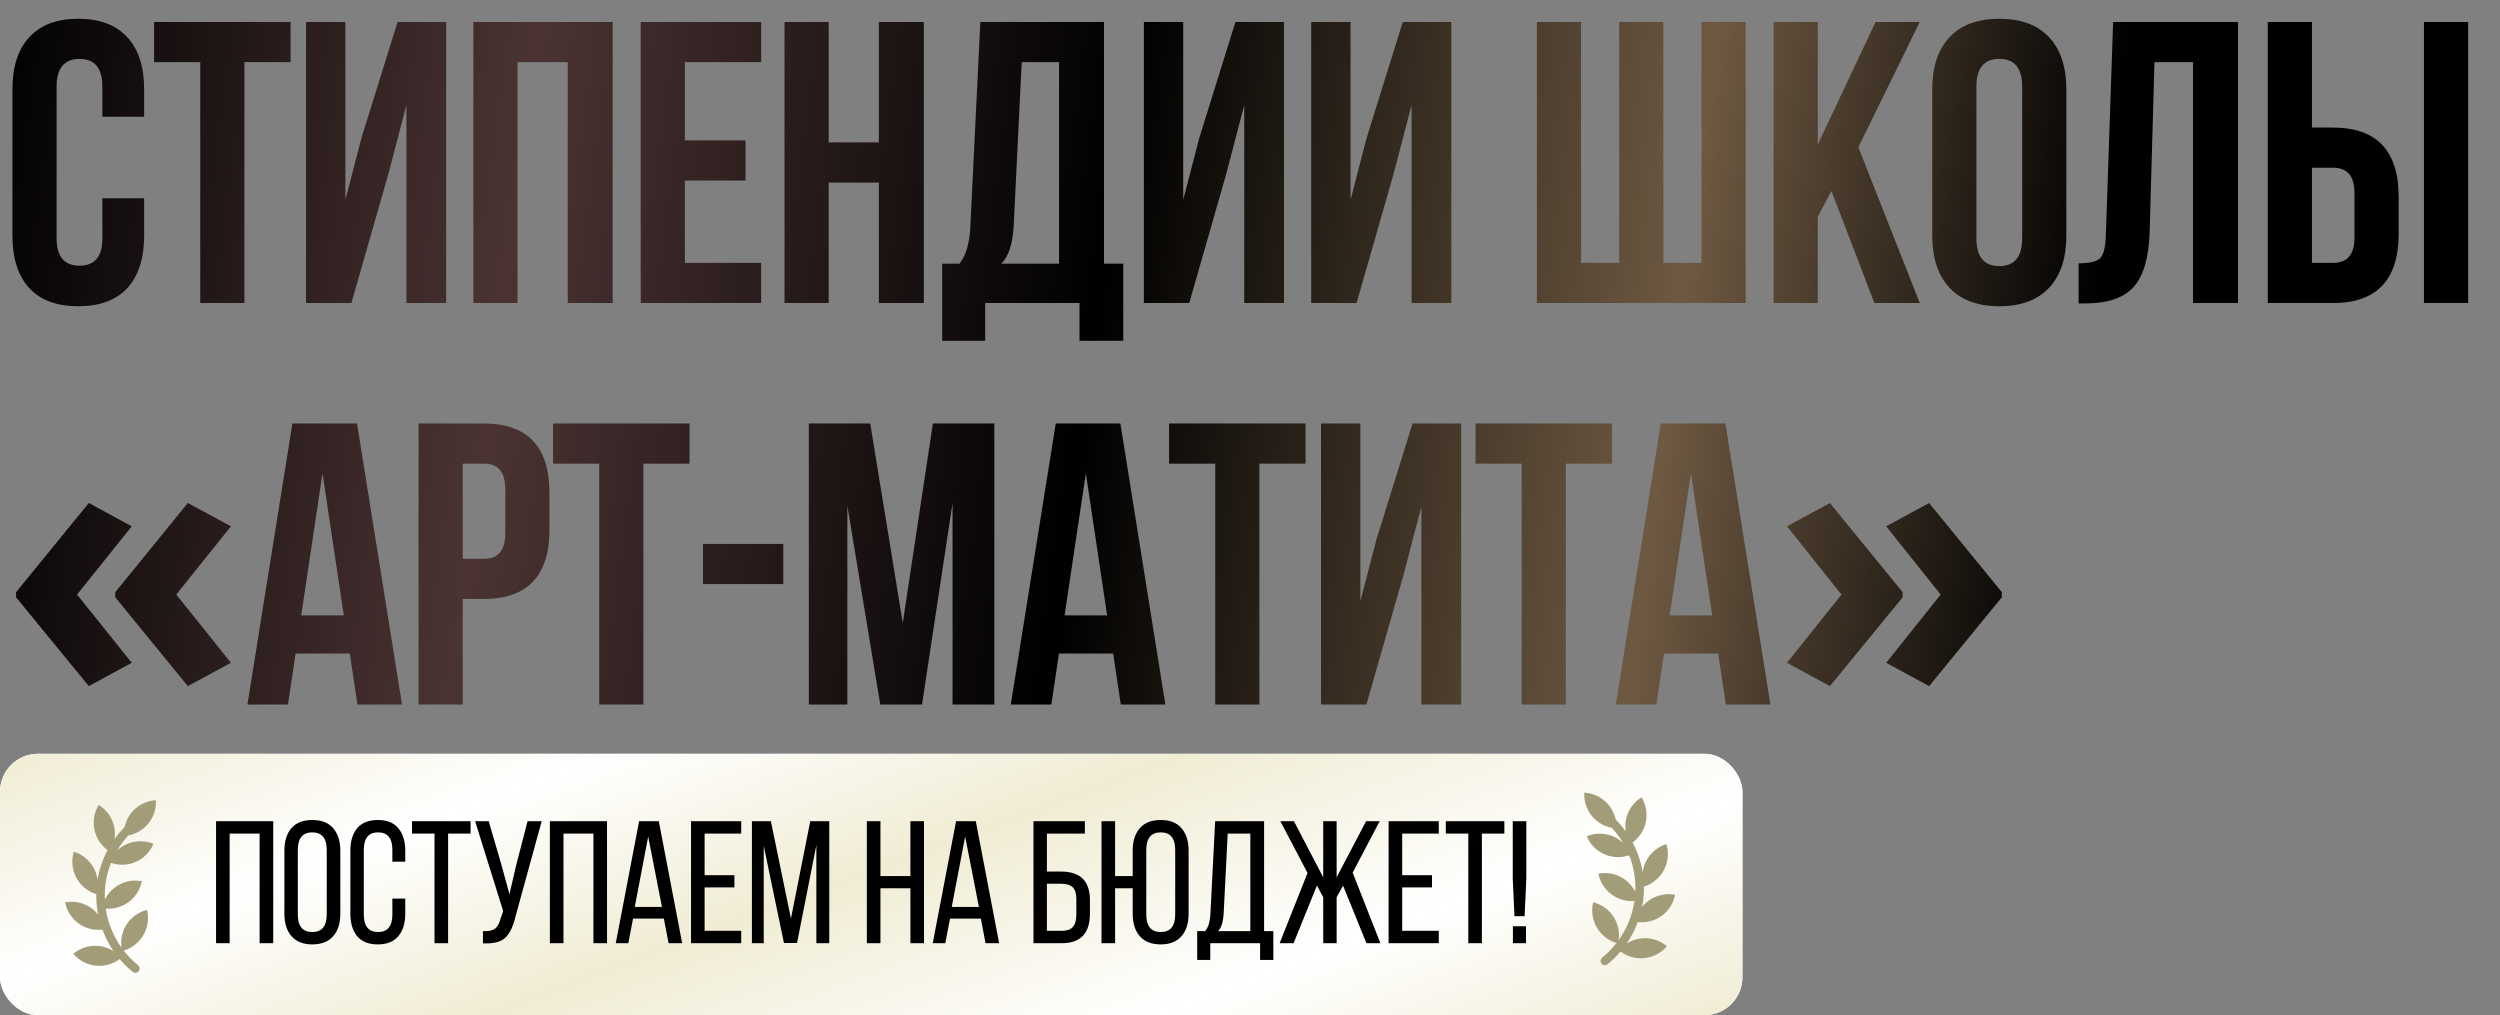 <?xml version="1.0" encoding="UTF-8"?> <svg xmlns="http://www.w3.org/2000/svg" width="660" height="268" viewBox="0 0 660 268" fill="none"><rect x="0" y="0" width="660" height="268" fill="#808080" stroke="none"/> <rect y="199" width="460" height="69" rx="10" fill="white"></rect> <rect y="199" width="460" height="69" rx="10" fill="url(#paint0_linear_9_857)"></rect> <path d="M68.539 220.066H60.627V249H57.039V216.8H72.127V249H68.539V220.066ZM75.08 241.226V224.574C75.08 222.059 75.694 220.081 76.92 218.64C78.178 217.199 80.018 216.478 82.44 216.478C84.863 216.478 86.703 217.199 87.96 218.64C89.218 220.081 89.846 222.059 89.846 224.574V241.226C89.846 243.741 89.218 245.719 87.96 247.16C86.703 248.601 84.863 249.322 82.44 249.322C80.048 249.322 78.224 248.601 76.966 247.16C75.709 245.719 75.08 243.741 75.08 241.226ZM78.622 224.39V241.41C78.622 244.507 79.895 246.056 82.44 246.056C84.986 246.056 86.258 244.507 86.258 241.41V224.39C86.258 221.293 84.986 219.744 82.44 219.744C79.895 219.744 78.622 221.293 78.622 224.39ZM99.721 216.478C102.144 216.478 103.953 217.199 105.149 218.64C106.376 220.081 106.989 222.059 106.989 224.574V227.472H103.585V224.39C103.585 221.293 102.328 219.744 99.813 219.744C97.299 219.744 96.041 221.293 96.041 224.39V241.41C96.041 244.507 97.299 246.056 99.813 246.056C102.328 246.056 103.585 244.507 103.585 241.41V237.224H106.989V241.226C106.989 243.741 106.376 245.719 105.149 247.16C103.953 248.601 102.144 249.322 99.721 249.322C97.329 249.322 95.52 248.601 94.293 247.16C93.097 245.719 92.499 243.741 92.499 241.226V224.574C92.499 222.059 93.097 220.081 94.293 218.64C95.52 217.199 97.329 216.478 99.721 216.478ZM118.3 249H114.712V220.066H108.778V216.8H124.234V220.066H118.3V249ZM143.005 216.8L136.105 241.916C135.492 244.553 134.587 246.439 133.391 247.574C132.226 248.678 130.263 249.169 127.503 249.046V245.826C128.883 245.887 129.911 245.688 130.585 245.228C131.291 244.737 131.797 243.879 132.103 242.652L132.839 240.536L125.433 216.8H129.021L132.287 227.978L134.495 236.074L136.381 227.978L139.279 216.8H143.005ZM156.667 220.066H148.755V249H145.167V216.8H160.255V249H156.667V220.066ZM175.26 242.514H167.118L165.876 249H162.564L168.728 216.8H173.926L180.09 249H176.502L175.26 242.514ZM171.12 220.848L167.578 239.432H174.754L171.12 220.848ZM186.018 231.06H193.884V234.28H186.018V245.734H195.678V249H182.43V216.8H195.678V220.066H186.018V231.06ZM215.521 223.102L210.415 248.954H206.965L201.629 223.332V249H198.501V216.8H203.515L208.805 242.514L213.911 216.8H218.925V249H215.521V223.102ZM240.347 234.51H232.435V249H228.847V216.8H232.435V231.29H240.347V216.8H243.935V249H240.347V234.51ZM258.941 242.514H250.799L249.557 249H246.245L252.409 216.8H257.607L263.771 249H260.183L258.941 242.514ZM254.801 220.848L251.259 239.432H258.435L254.801 220.848ZM276.381 230.094H280.153C285.213 230.094 287.743 232.609 287.743 237.638V241.18C287.743 246.393 285.275 249 280.337 249H272.839V216.8H286.409V220.066H276.381V230.094ZM276.381 245.734H280.337C281.656 245.734 282.622 245.397 283.235 244.722C283.849 244.017 284.155 242.913 284.155 241.41V237.408C284.155 235.905 283.833 234.847 283.189 234.234C282.545 233.621 281.533 233.314 280.153 233.314H276.381V245.734ZM300.916 218.64C302.174 217.199 304.014 216.478 306.436 216.478C308.859 216.478 310.684 217.199 311.91 218.64C313.168 220.081 313.796 222.059 313.796 224.574V241.226C313.796 243.741 313.168 245.719 311.91 247.16C310.653 248.601 308.828 249.322 306.436 249.322C304.014 249.322 302.174 248.601 300.916 247.16C299.659 245.719 299.03 243.741 299.03 241.226V234.51H294.384V249H290.796V216.8H294.384V231.29H299.03V224.574C299.03 222.059 299.659 220.081 300.916 218.64ZM310.254 224.39C310.254 221.293 308.982 219.744 306.436 219.744C303.891 219.744 302.618 221.293 302.618 224.39V241.41C302.618 244.507 303.891 246.056 306.436 246.056C308.982 246.056 310.254 244.507 310.254 241.41V224.39ZM336.161 253.416H332.665V249H319.509V253.416H316.059V245.826H318.129C318.988 244.875 319.463 243.311 319.555 241.134L320.797 216.8H333.723V245.826H336.161V253.416ZM324.109 220.066L323.051 241.088C322.929 243.357 322.438 244.937 321.579 245.826H330.089V220.066H324.109ZM360.737 249L354.573 233.82L352.871 236.856V249H349.329V236.856L347.673 233.774L341.509 249H337.829L345.189 230.462L338.013 216.8H341.601L349.329 231.612V216.8H352.871V231.612L360.645 216.8H364.233L357.103 230.37L364.417 249H360.737ZM370.18 231.06H378.046V234.28H370.18V245.734H379.84V249H366.592V216.8H379.84V220.066H370.18V231.06ZM391.218 249H387.63V220.066H381.696V216.8H397.152V220.066H391.218V249ZM399.824 241.87L399.364 231.934V216.8H402.952V231.934L402.492 241.87H399.824ZM399.41 244.538H402.86V249H399.41V244.538Z" fill="black"></path> <path d="M36.451 254.819C35.039 253.679 33.764 252.38 32.653 250.946C34.864 250.293 36.739 248.813 37.888 246.813C39.037 244.813 39.371 242.448 38.821 240.208C36.66 240.74 34.773 242.057 33.528 243.902C32.283 245.746 31.768 247.988 32.083 250.191C30.749 248.331 29.694 246.287 28.949 244.122C28.478 242.738 28.134 241.313 27.924 239.866C30.12 240.039 32.302 239.398 34.056 238.066C35.81 236.734 37.013 234.804 37.436 232.642C35.505 232.267 33.505 232.537 31.742 233.41C29.98 234.283 28.553 235.711 27.681 237.475C27.532 234.169 28.088 230.87 29.313 227.796C31.468 228.541 33.825 228.438 35.906 227.507C37.987 226.576 39.635 224.887 40.515 222.784C38.923 222.12 37.173 221.93 35.475 222.236C33.777 222.541 32.204 223.33 30.943 224.508C31.786 223.088 32.774 221.761 33.892 220.546C36.022 220.138 37.932 218.973 39.269 217.265C40.606 215.558 41.279 213.424 41.164 211.258C39.199 211.367 37.324 212.119 35.828 213.398C34.332 214.678 33.298 216.414 32.886 218.339C31.924 219.317 31.041 220.369 30.243 221.485C30.505 219.742 30.248 217.959 29.504 216.361C28.759 214.763 27.56 213.419 26.057 212.498C24.88 214.418 24.468 216.71 24.902 218.919C25.336 221.129 26.586 223.094 28.402 224.425C27.094 226.882 26.197 229.536 25.746 232.282C25.527 230.572 24.82 228.962 23.71 227.643C22.6 226.325 21.133 225.354 19.486 224.847C18.789 227.119 19.021 229.574 20.133 231.675C21.244 233.776 23.143 235.35 25.413 236.052C25.388 237.861 25.553 239.668 25.907 241.443C24.886 240.162 23.534 239.185 21.997 238.618C20.46 238.052 18.797 237.916 17.189 238.227C17.622 240.448 18.878 242.424 20.706 243.758C22.534 245.092 24.798 245.687 27.046 245.422C27.787 247.435 28.777 249.348 29.991 251.116C28.378 250.078 26.475 249.585 24.561 249.709C22.647 249.832 20.823 250.565 19.357 251.801C20.832 253.551 22.921 254.672 25.196 254.931C27.471 255.191 29.758 254.571 31.59 253.197C32.632 254.428 33.788 255.558 35.043 256.572C35.087 256.607 35.133 256.639 35.181 256.668C35.426 256.81 35.715 256.855 35.992 256.793C36.268 256.731 36.511 256.567 36.671 256.334C36.831 256.1 36.897 255.815 36.856 255.535C36.814 255.255 36.669 255.001 36.448 254.824L36.451 254.819Z" fill="#A39C78"></path> <path d="M422.966 252.819C424.378 251.679 425.653 250.38 426.765 248.946C424.553 248.293 422.677 246.813 421.529 244.813C420.38 242.813 420.046 240.448 420.596 238.208C422.757 238.74 424.644 240.057 425.889 241.902C427.134 243.746 427.649 245.988 427.334 248.191C428.668 246.331 429.723 244.287 430.468 242.122C430.939 240.738 431.283 239.313 431.493 237.866C429.297 238.039 427.115 237.398 425.361 236.066C423.607 234.734 422.404 232.804 421.981 230.642C423.912 230.267 425.912 230.537 427.675 231.41C429.437 232.283 430.864 233.711 431.736 235.475C431.885 232.169 431.329 228.87 430.104 225.796C427.949 226.541 425.592 226.438 423.511 225.507C421.43 224.576 419.782 222.887 418.902 220.784C420.494 220.12 422.244 219.93 423.942 220.236C425.64 220.541 427.213 221.33 428.474 222.508C427.631 221.088 426.643 219.761 425.525 218.546C423.395 218.138 421.485 216.973 420.148 215.265C418.811 213.558 418.138 211.424 418.252 209.258C420.218 209.367 422.093 210.119 423.589 211.398C425.085 212.678 426.119 214.414 426.531 216.339C427.493 217.317 428.376 218.369 429.174 219.485C428.912 217.742 429.169 215.959 429.913 214.361C430.658 212.763 431.857 211.419 433.36 210.498C434.537 212.418 434.949 214.71 434.515 216.919C434.081 219.129 432.831 221.094 431.015 222.425C432.323 224.882 433.22 227.536 433.671 230.282C433.89 228.572 434.597 226.962 435.707 225.643C436.817 224.325 438.284 223.354 439.931 222.847C440.628 225.119 440.396 227.574 439.284 229.675C438.173 231.776 436.274 233.35 434.004 234.052C434.029 235.861 433.864 237.668 433.51 239.443C434.531 238.162 435.883 237.185 437.42 236.618C438.957 236.052 440.619 235.916 442.228 236.227C441.795 238.448 440.539 240.424 438.711 241.758C436.883 243.092 434.619 243.687 432.371 243.422C431.63 245.435 430.64 247.348 429.426 249.116C431.039 248.078 432.942 247.585 434.856 247.709C436.77 247.832 438.594 248.565 440.06 249.801C438.585 251.551 436.496 252.672 434.221 252.931C431.947 253.191 429.659 252.571 427.827 251.197C426.785 252.428 425.629 253.558 424.374 254.572C424.331 254.607 424.284 254.639 424.236 254.668C423.991 254.81 423.701 254.855 423.425 254.793C423.149 254.731 422.906 254.567 422.746 254.334C422.586 254.1 422.52 253.815 422.561 253.535C422.603 253.255 422.748 253.001 422.969 252.824L422.966 252.819Z" fill="#A39C78"></path> <path d="M27.03 52.334H38.054V62.192C38.054 68.199 36.57 72.827 33.602 76.078C30.634 79.258 26.323 80.848 20.67 80.848C15.017 80.848 10.706 79.258 7.738 76.078C4.77 72.827 3.286 68.199 3.286 62.192V23.608C3.286 17.601 4.77 13.008 7.738 9.828C10.706 6.577 15.017 4.952 20.67 4.952C26.323 4.952 30.634 6.577 33.602 9.828C36.57 13.008 38.054 17.601 38.054 23.608V30.816H27.03V22.866C27.03 17.99 25.016 15.552 20.988 15.552C16.96 15.552 14.946 17.99 14.946 22.866V62.934C14.946 67.739 16.96 70.142 20.988 70.142C25.016 70.142 27.03 67.739 27.03 62.934V52.334ZM40.677 16.4V5.8H76.717V16.4H64.527V80H52.867V16.4H40.677ZM102.522 45.974L92.77 80H80.792V5.8H91.18V52.758L95.42 36.434L104.96 5.8H117.786V80H107.292V27.742L102.522 45.974ZM136.628 16.4V80H124.968V5.8H161.75V80H149.878V16.4H136.628ZM180.805 16.4V37.07H196.811V47.67H180.805V69.4H200.945V80H169.145V5.8H200.945V16.4H180.805ZM218.77 48.2V80H207.11V5.8H218.77V37.6H232.02V5.8H243.892V80H232.02V48.2H218.77ZM296.548 89.964H284.994V80H260.084V89.964H248.742V69.612H253.3C254.996 67.492 255.95 64.277 256.162 59.966L258.812 5.8H291.46V69.612H296.548V89.964ZM269.73 16.4L267.61 59.754C267.328 64.489 266.232 67.775 264.324 69.612H279.588V16.4H269.73ZM323.714 45.974L313.962 80H301.984V5.8H312.372V52.758L316.612 36.434L326.152 5.8H338.978V80H328.484V27.742L323.714 45.974ZM367.89 45.974L358.138 80H346.16V5.8H356.548V52.758L360.788 36.434L370.328 5.8H383.154V80H372.66V27.742L367.89 45.974ZM460.856 80H405.736V5.8H417.396V69.4H427.466V5.8H439.126V69.4H449.196V5.8H460.856V80ZM494.84 80L483.498 50.426L479.894 57.21V80H468.234V5.8H479.894V38.13L495.158 5.8H506.818L490.6 38.872L506.818 80H494.84ZM521.771 22.866V62.934C521.771 67.81 523.785 70.248 527.813 70.248C531.841 70.248 533.855 67.81 533.855 62.934V22.866C533.855 17.99 531.841 15.552 527.813 15.552C523.785 15.552 521.771 17.99 521.771 22.866ZM510.111 62.192V23.608C510.111 17.672 511.63 13.079 514.669 9.828C517.708 6.577 522.089 4.952 527.813 4.952C533.537 4.952 537.918 6.577 540.957 9.828C543.996 13.079 545.515 17.672 545.515 23.608V62.192C545.515 68.128 543.996 72.721 540.957 75.972C537.918 79.223 533.537 80.848 527.813 80.848C522.089 80.848 517.708 79.223 514.669 75.972C511.63 72.721 510.111 68.128 510.111 62.192ZM548.746 80.106V69.506C551.573 69.506 553.446 69.082 554.364 68.234C555.354 67.315 555.884 65.195 555.954 61.874L557.862 5.8H590.828V80H578.956V16.4H568.78L567.508 61.238C567.296 68.022 565.883 72.863 563.268 75.76C560.654 78.657 556.414 80.106 550.548 80.106H548.746ZM615.865 80H598.693V5.8H610.353V33.678H615.865C627.454 33.678 633.249 39.791 633.249 52.016V61.662C633.249 73.887 627.454 80 615.865 80ZM610.353 69.4H615.865C617.773 69.4 619.186 68.87 620.105 67.81C621.094 66.75 621.589 64.948 621.589 62.404V51.274C621.589 48.73 621.094 46.928 620.105 45.868C619.186 44.808 617.773 44.278 615.865 44.278H610.353V69.4ZM651.587 80H639.927V5.8H651.587V80ZM4.244 156.343L23.446 132.793L34.781 138.952L20.341 156.964L34.781 174.976L23.446 181.135L4.244 157.688V156.343ZM30.434 156.343L49.584 132.793L60.971 138.952L46.53 156.964L60.971 174.976L49.584 181.135L30.434 157.688V156.343ZM94.259 111.8L106.131 186H94.365L92.351 172.538H78.041L76.027 186H65.321L77.193 111.8H94.259ZM85.143 124.944L79.525 162.468H90.761L85.143 124.944ZM127.673 111.8C139.262 111.8 145.057 117.913 145.057 130.138V139.784C145.057 152.009 139.262 158.122 127.673 158.122H122.161V186H110.501V111.8H127.673ZM127.673 122.4H122.161V147.522H127.673C129.581 147.522 130.994 146.992 131.913 145.932C132.902 144.872 133.397 143.07 133.397 140.526V129.396C133.397 126.852 132.902 125.05 131.913 123.99C130.994 122.93 129.581 122.4 127.673 122.4ZM146.006 122.4V111.8H182.046V122.4H169.856V186H158.196V122.4H146.006ZM185.591 154.2V143.6H206.791V154.2H185.591ZM229.743 111.8L238.329 164.482L246.279 111.8H262.497V186H251.473V132.788L243.417 186H232.393L223.701 133.53V186H213.525V111.8H229.743ZM295.783 111.8L307.655 186H295.889L293.875 172.538H279.565L277.551 186H266.845L278.717 111.8H295.783ZM286.667 124.944L281.049 162.468H292.285L286.667 124.944ZM308.633 122.4V111.8H344.673V122.4H332.483V186H320.823V122.4H308.633ZM370.478 151.974L360.726 186H348.748V111.8H359.136V158.758L363.376 142.434L372.916 111.8H385.742V186H375.248V133.742L370.478 151.974ZM389.533 122.4V111.8H425.573V122.4H413.383V186H401.723V122.4H389.533ZM455.512 111.8L467.384 186H455.618L453.604 172.538H439.294L437.28 186H426.574L438.446 111.8H455.512ZM446.396 124.944L440.778 162.468H452.014L446.396 124.944ZM528.485 157.688L509.282 181.135L497.947 174.976L512.336 156.964L497.947 138.952L509.282 132.793L528.485 156.343V157.688ZM502.295 157.688L483.093 181.135L471.758 174.976L486.147 156.964L471.758 138.952L483.093 132.793L502.295 156.343V157.688Z" fill="url(#paint1_linear_9_857)"></path> <defs> <linearGradient id="paint0_linear_9_857" x1="0" y1="199" x2="78.969" y2="410.361" gradientUnits="userSpaceOnUse"> <stop stop-color="#F0ECD4"></stop> <stop offset="0.25" stop-color="white"></stop> <stop offset="0.485" stop-color="#F0ECD4"></stop> <stop offset="0.76" stop-color="white"></stop> <stop offset="1" stop-color="#F0ECD4"></stop> </linearGradient> <linearGradient id="paint1_linear_9_857" x1="0" y1="0" x2="671.66" y2="89.179" gradientUnits="userSpaceOnUse"> <stop></stop> <stop offset="0.21" stop-color="#4B3333"></stop> <stop offset="0.44"></stop> <stop offset="0.665" stop-color="#6E5942"></stop> <stop offset="0.825"></stop> <stop offset="1"></stop> </linearGradient> </defs> </svg> 